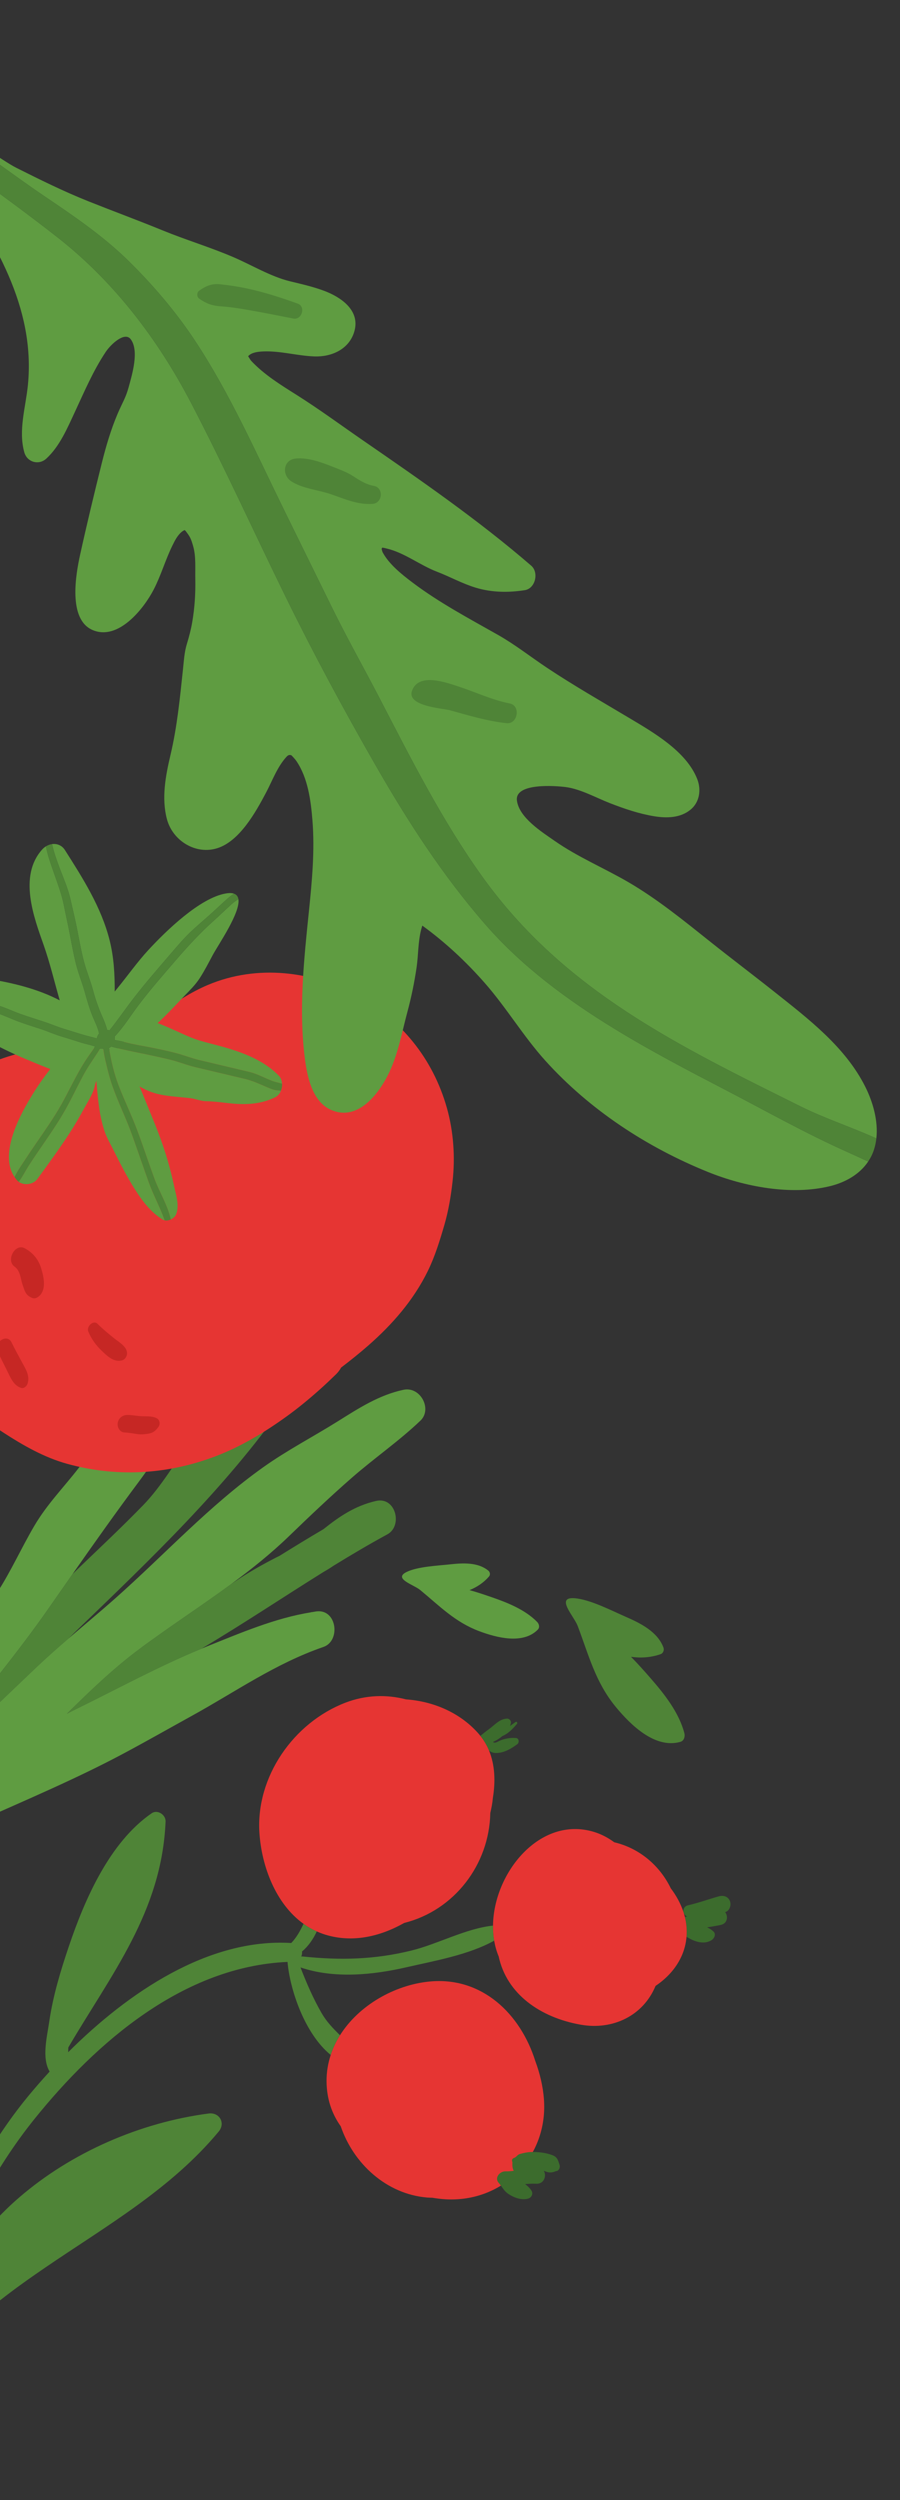 <svg xmlns="http://www.w3.org/2000/svg" xmlns:xlink="http://www.w3.org/1999/xlink" id="Capa_1" x="0px" y="0px" width="180px" height="500px" viewBox="0 0 180 500" xml:space="preserve"><rect x="0" y="0" width="180" height="500" fill="#333333" stroke="none"/><path fill="#4F8437" d="M60.462,391.264c-0.079-0.008-0.142,0.015-0.213,0.023c0.141-0.312,0.197-0.668,0.157-1.012 c1.245-1.045,2.238-2.467,2.949-4.018c-0.944-0.42-1.828-0.932-2.648-1.519c-0.665,1.406-1.388,2.731-2.459,3.84 c-16.554-1.015-32.628,9.88-44.615,21.841c0.014-0.317,0.026-0.636,0.032-0.956c8.566-14.638,18.691-27.117,19.451-45.184 c0.058-1.335-1.604-2.456-2.779-1.653c-8.42,5.794-13.386,17.218-16.548,26.563c-1.668,4.929-3.197,9.967-3.943,15.133 c-0.421,2.944-1.547,7.241,0.08,9.967c-1.447,1.576-2.824,3.149-4.111,4.703c-6.167,7.435-10.868,15.69-14.985,24.394 c-4.164,10.229-8.14,21.057-12.195,41.679c3.594,0.936,4.669-6.155,5.429-8.271c1.499-4.184,4.462-6.188,7.614-9.385 c5.245-5.321,11.281-9.769,17.435-13.968c12.117-8.262,25.149-15.718,34.631-27.163c1.41-1.703,0.138-3.887-2.02-3.604 c-13.682,1.793-27.406,7.746-37.891,16.795c-6.548,5.652-11.341,12.312-15.645,19.394c4.206-12.669,10.583-24.99,18.67-35.049 c12.48-15.524,29.905-30.543,50.648-31.456c0.479,5.579,3.436,14.366,8.639,18.61c0.458-1.388,1.082-2.712,1.857-3.947 c-1.367-1.333-2.698-2.711-3.698-4.453c-1.668-2.916-3.004-5.975-4.202-9.104c6.771,2.285,14.455,1.521,21.312-0.064 c5.355-1.232,12.348-2.449,17.422-5.294c-0.167-0.982-0.237-1.992-0.23-3.008c-5.443,0.57-11.049,3.689-16.296,4.979 C74.852,391.913,68.047,392.059,60.462,391.264"></path><path fill="#3C6C2D" d="M143.743,379.249c-2.034,0.566-4.072,1.316-6.133,1.783c-0.717,0.163-1.017,0.773-0.928,1.326 c0.031,0.092,0.059,0.188,0.088,0.281c0.121,0.271,0.336,0.508,0.674,0.626c-0.156,0.032-0.312,0.075-0.466,0.107 c0.318,1.29,0.438,2.616,0.327,3.954c1.564,0.993,3.476,1.633,5.006,0.683c0.547-0.344,0.954-1.192,0.379-1.735 c-0.377-0.352-0.81-0.617-1.268-0.837c0.62-0.081,1.236-0.186,1.847-0.308c0.336-0.051,0.669-0.113,0.973-0.19 c1.286-0.339,1.403-1.729,0.79-2.535c0.01-0.007,0.02-0.007,0.027-0.011c0.896-0.25,1.242-1.452,0.92-2.23 C145.584,379.226,144.64,378.995,143.743,379.249"></path><path fill="#3C6C2D" d="M103.125,344.375c-0.379,0.258-0.748,0.532-1.121,0.805c0.085-0.222,0.151-0.446,0.183-0.679 c0.05-0.404-0.372-0.826-0.772-0.807c-1.549,0.078-2.467,1.289-3.662,2.146c-0.57,0.409-1.138,0.861-1.69,1.313 c0.734,0.912,1.309,1.892,1.737,2.922c0.375,0.313,0.848,0.507,1.428,0.503c1.588-0.005,2.985-0.85,4.229-1.758 c0.438-0.319,0.367-1.184-0.258-1.238c-1.056-0.093-2.275,0.107-3.252,0.537c-0.332,0.143-0.79,0.475-1.172,0.369 c-0.062-0.02-0.121-0.07-0.173-0.124c0.144-0.071,0.289-0.137,0.432-0.208c0.471-0.237,0.976-0.572,1.438-0.963 c1.142-0.477,2.048-1.401,2.932-2.455C103.551,344.549,103.352,344.216,103.125,344.375"></path><path fill="#E63533" d="M69.089,340.51c-10.387,3.991-17.954,14.843-17.204,26.071c0.443,6.636,3.238,14.167,8.822,18.158 c0.821,0.588,1.704,1.1,2.648,1.519c0.4,0.176,0.803,0.348,1.223,0.493c5.534,1.888,11.2,0.669,16.266-2.188 c9.986-2.501,17.022-11.639,17.215-21.991c0.238-0.99,0.428-1.988,0.512-2.99c0.531-3.239,0.446-6.569-0.771-9.506 c-0.429-1.03-1.003-2.01-1.737-2.922c-0.074-0.088-0.127-0.185-0.201-0.271c-3.691-4.308-9.079-6.631-14.66-7.03 C77.342,338.852,73.177,338.944,69.089,340.51"></path><path fill="#E63533" d="M85.84,396.286c-6.934,0.692-14.078,4.743-17.839,10.736c-0.775,1.235-1.4,2.559-1.857,3.948 c-0.547,1.664-0.848,3.423-0.833,5.267c0.02,3.528,1.084,6.537,2.837,8.992c2.542,7.457,9.114,13.564,17.284,14.25 c0.353,0.03,0.693,0.025,1.041,0.041c0.881,0.147,1.77,0.262,2.65,0.311c11.495,0.638,20.551-8.506,19.66-20.089 c-0.191-2.446-0.779-5.035-1.721-7.554C104.122,402.811,96.436,395.228,85.84,396.286"></path><path fill="#E63533" d="M118.783,366.354c-10.827-3.279-20.077,8.237-20.179,18.745c-0.008,1.016,0.062,2.025,0.23,3.007 c0.188,1.09,0.482,2.151,0.904,3.163c1.608,7.506,8.305,12.218,16.417,13.646c6.372,1.128,12.478-1.762,14.956-7.76 c2.216-1.491,4.021-3.422,5.135-5.811c0.617-1.329,0.952-2.68,1.059-4.018c0.111-1.337-0.009-2.664-0.327-3.954 c-0.062-0.245-0.132-0.49-0.208-0.733c-0.029-0.094-0.057-0.189-0.087-0.281c-0.558-1.679-1.432-3.276-2.532-4.729 c-2.172-4.495-6.213-7.999-11.301-9.198C121.595,367.512,120.244,366.798,118.783,366.354"></path><path fill="#3C6C2D" d="M106.233,430.377c-0.777,0.019-1.5,0.183-2.245,0.39c-0.56,0.164-0.667,0.627-1.189,0.795 c-0.408,0.125-0.48,0.547-0.315,0.816c-0.002,0.593-0.074,1.146,0.266,1.752c-0.55,0.082-1.104,0.128-1.662,0.113 c-1.114-0.032-2.268,1.278-1.344,2.307c0.683,0.752,1.006,1.592,1.909,2.195c1.121,0.752,2.625,1.323,3.972,0.951 c0.639-0.175,1.059-0.936,0.695-1.547c-0.328-0.546-0.793-0.975-1.295-1.36c0.74-0.064,1.48-0.107,2.229-0.068 c1.553,0.083,2.119-1.586,1.5-2.587c0.129,0.044,0.255,0.095,0.382,0.138c0.651,0.276,1.321,0.258,2.025-0.068 c0.631-0.014,0.915-0.731,0.75-1.254c-0.319-0.988-0.435-1.586-1.524-1.979C109.066,430.494,107.631,430.343,106.233,430.377"></path><path fill="#4F8437" d="M-10.045,347.498c-1.63,2.138-3.258,4.193-4.941,6.205c2.674-2.369,5.407-4.666,8.123-7.034 c4.92-4.292,9.561-8.888,14.304-13.379c2.025-1.918,4.11-3.754,6.218-5.565c0.644-0.633,1.279-1.272,1.93-1.899 c14.6-14.076,29.355-28.141,41.15-44.856c1.407-1.993-0.72-4.972-2.958-5.063c-3.31-0.138-5.812,2.078-8.052,4.135 c-2.662,2.442-5.319,5.134-7.479,8.038c-3.142,4.224-5.941,9.152-9.595,12.915c-4.249,4.376-8.695,8.546-13.091,12.768 c-0.352,0.338-0.694,0.684-1.043,1.024c-1.581,2.263-3.16,4.528-4.737,6.795C3.531,330.561-3.424,338.825-10.045,347.498"></path><path fill="#4F8437" d="M13.375,342.726c0.739-0.375,1.478-0.753,2.226-1.119c8.149-4.005,16.257-8.421,24.68-11.884 c8.274-4.911,16.265-10.268,24.426-15.354c0.685-0.388,1.353-0.8,2.004-1.245c3.536-2.173,7.108-4.288,10.762-6.275 c3.114-1.691,1.684-7.588-2.264-6.679c-4.229,0.973-7.365,3.129-10.52,5.647c-2.96,1.739-5.888,3.529-8.802,5.343 c-0.2,0.096-0.402,0.19-0.592,0.288c-2.813,1.446-5.505,2.957-8.126,4.721c-0.318,0.213-0.635,0.431-0.954,0.644 c-6.012,4.416-12.279,8.467-18.32,12.963C22.684,333.655,18.012,338.166,13.375,342.726"></path><path fill="#5F9C41" d="M-27.256,356.568c0.297,0.465,1.362,5.095,0.472,5.164c0.103-0.008,0.19-0.006,0.284-0.008 c1.131-0.022,1.682,0.382,2.04,1.005c0.444,0.769,0.606,1.856,1.244,2.852c0.245,0.384,0.519,0.686,0.809,0.947 c0.665,0.603,1.422,0.963,2.167,1.413c0.358,0.217,0.713,0.455,1.053,0.756c0.691,0.606,0.981,1.231,1.372,1.85 c0.727-0.2,1.467-0.402,2.23-0.628c4.088-1.205,7.438-3.972,11.272-5.689c9.581-4.291,19.585-8.518,28.812-13.436 c4.681-2.494,9.287-5.119,13.928-7.681c8.756-4.831,16.639-10.424,26.26-13.746c3.498-1.207,2.704-7.655-1.436-7.104 c-0.295,0.04-0.587,0.103-0.881,0.149c-0.002-0.011-0.004-0.021-0.005-0.031c-0.056,0.02-0.108,0.041-0.163,0.059 c-7.224,1.157-14.23,4.188-20.864,6.842c-0.354,0.141-0.705,0.296-1.058,0.441c-8.423,3.463-16.532,7.879-24.681,11.884 c-0.747,0.367-1.486,0.743-2.225,1.119c4.638-4.56,9.309-9.072,14.521-12.949c6.041-4.498,12.308-8.55,18.32-12.964 c4.025-2.957,7.938-6.074,11.589-9.604c4.136-3.998,8.28-7.934,12.612-11.719c4.472-3.907,9.361-7.271,13.669-11.377 c2.424-2.309-0.006-6.89-3.387-6.172c-4.872,1.035-8.961,3.69-13.075,6.266c-4.965,3.109-10.166,5.801-14.947,9.202 c-10.883,7.741-19.706,17.45-29.656,26.273c-3.084,2.734-6.248,5.358-9.365,8.042c-2.107,1.811-4.192,3.649-6.217,5.566 c-4.743,4.489-9.384,9.086-14.304,13.378c-2.716,2.368-5.448,4.665-8.123,7.034c1.683-2.011,3.311-4.067,4.941-6.205 c6.621-8.673,13.577-16.937,19.829-25.919c1.578-2.266,3.156-4.531,4.737-6.794c4.368-6.246,8.768-12.459,13.323-18.561 c2.523-3.379,4.745-6.959,6.992-10.528c1.894-3.011,4.316-5.748,4.934-9.455c0.48-2.887-2.723-5.791-5.343-4.163 c-7.961,4.946-12.965,14.104-18.604,21.404c-3.043,3.938-6.405,7.328-8.956,11.672c-2.57,4.374-4.638,9.018-7.39,13.283 c-4.946,7.665-11.371,14.127-16.451,21.668c-3.542,5.259-6.74,10.802-10.381,15.979C-27.462,356.234-27.383,356.499-27.256,356.568"></path><path fill="#5F9C41" d="M81.329,314.372c-2.761,1.346,1.399,2.533,2.688,3.592c3.878,3.188,6.953,6.421,11.808,8.244 c3.444,1.294,8.768,2.715,11.735-0.304c0.449-0.457,0.254-1.148-0.139-1.547c-2.429-2.464-5.942-3.855-9.15-4.962 c-1.379-0.476-2.857-0.976-4.37-1.391c1.491-0.596,2.849-1.505,3.911-2.734c0.298-0.347,0.193-0.883-0.141-1.157 c-2.082-1.719-5.124-1.542-7.643-1.264C87.555,313.121,83.555,313.287,81.329,314.372"></path><path fill="#E63533" d="M88.868,244.995c0.83-2.854,1.312-5.765,1.641-8.683c0.559-4.938,0.184-10.035-1.109-14.658 c-2.809-10.036-9.281-17.814-17.977-22.575c-8.829-4.831-19.914-6.304-29.872-2.092c-3.415,1.443-6.579,3.546-9.64,5.737 c-0.772,0.555-1.452,1.253-2.231,1.789c-1.326,0.912-2.664,1.7-3.866,2.812c-0.975,0.901-1.967,1.877-2.729,3.002 c-0.186-0.041-0.372-0.083-0.558-0.124c-4.283-0.913-8.8-1.05-13.245-0.535c-9.143,1.062-18.335,5.139-24.599,12.922 c-6.511,8.093-8.807,19.355-7.494,29.155c1.37,10.232,6.396,18.925,12.996,26.012c3.117,3.346,6.662,6.245,10.457,8.719 c3.912,2.549,8.19,4.994,12.73,6.253c9.661,2.678,19.708,2.274,29.568-1.428c5.091-1.91,9.867-4.775,14.371-8.027 c2.307-1.665,4.516-3.487,6.653-5.396c1.104-0.985,2.183-2.007,3.248-3.044c0.419-0.411,0.753-0.861,1.005-1.333 c1.863-1.421,3.696-2.886,5.466-4.438c4.798-4.214,9.025-9.038,11.887-14.889C87,251.25,87.965,248.094,88.868,244.995"></path><path fill="#C62724" d="M-4.224,255.655c-0.425-0.709-0.758-1.503-1.128-2.251c-0.27-0.547-0.538-1.097-0.799-1.646 c-0.497-1.041-1.17-1.889-1.702-2.895c-0.577-1.094-2.135-0.114-2.097,0.974c-0.011,0.348-0.048,0.693-0.113,1.041 c-0.062,0.947-0.002,1.872,0.181,2.773c0.093,0.587,0.23,1.164,0.399,1.725c0.343,1.153,0.885,2.176,1.631,3.069 c0.744,0.894,1.925,1.231,2.995,0.408C-3.843,258.071-3.618,256.666-4.224,255.655"></path><path fill="#C62724" d="M8.22,253.601c-0.562-1.81-1.705-3.124-3.282-3.967c-1.937-1.04-3.791,2.434-2.035,3.665 c0.95,0.666,1.171,1.878,1.427,3.011c0.088,0.386,0.246,0.765,0.365,1.14c0.356,1.12,0.674,1.68,1.754,2.129 c0.642,0.268,1.354-0.239,1.749-0.774C9.242,257.383,8.676,255.072,8.22,253.601"></path><path fill="#C62724" d="M4.413,272.46c-0.717-1.323-1.44-2.642-2.104-3.999c-0.904-1.85-3.598-0.028-2.762,1.816 c0.563,1.243,1.167,2.462,1.785,3.674c0.724,1.419,1.302,3.099,2.887,3.612c0.556,0.18,1.135-0.339,1.303-0.881 C6.017,275.089,5.098,273.724,4.413,272.46"></path><path fill="#FFFFFF" d="M25.375,270.33c0,0.002,0,0.004,0,0.005C25.446,270.595,25.54,270.937,25.375,270.33"></path><path fill="#C62724" d="M25.376,270.334c-0.017-0.062-0.033-0.122-0.042-0.159c-0.121-0.445-0.32-0.691-0.619-1.013 c-0.548-0.587-1.231-0.999-1.854-1.496c-1.151-0.919-2.314-1.877-3.362-2.923c-0.831-0.831-2.267,0.547-1.832,1.571 c0.658,1.547,1.553,2.755,2.723,3.868c1.073,1.022,2.384,2.31,4.014,1.879C25.085,271.881,25.554,271.007,25.376,270.334"></path><path fill="#C62724" d="M31.299,283.605c-1.014-0.482-2.117-0.306-3.239-0.394c-0.865-0.068-1.701-0.238-2.575-0.239 c-0.907,0-1.767,0.562-1.938,1.586c-0.153,0.915,0.448,1.884,1.353,1.918c0.918,0.036,1.805,0.22,2.708,0.343 c0.608,0.084,1.246,0.019,1.865-0.068c1.043-0.149,1.519-0.47,2.18-1.332C32.143,284.783,31.94,283.912,31.299,283.605"></path><path fill="#5F9C41" d="M45.14,178.686c-5.161,0.892-11.93,7.465-15.5,11.34c-2.156,2.34-4.051,5.021-6.069,7.496 c-0.209,0.259-0.419,0.516-0.628,0.775c0.02-3.441-0.174-6.851-1-10.18c-1.654-6.664-5.423-12.559-8.963-18.124 c-0.594-0.938-1.587-1.32-2.575-1.186c0.389,1.723,0.957,3.315,1.588,4.979c0.758,2.003,1.618,3.946,2.099,6.07 c0.484,2.139,1.001,4.259,1.417,6.421c0.388,2.018,0.754,4.046,1.275,6.021c0.517,1.958,1.298,3.796,1.82,5.752 c0.49,1.844,1.101,3.557,1.854,5.278c0.365,0.837,0.744,1.719,0.959,2.639c0.164,0.016,0.321,0.053,0.476,0.112 c1.673-2.087,3.17-4.285,4.813-6.415c2.321-3.007,4.811-5.86,7.276-8.737c1.254-1.462,2.484-2.92,3.854-4.264 c1.303-1.276,2.691-2.427,4.046-3.637c1.25-1.116,2.458-2.287,3.717-3.394c0.377-0.332,0.782-0.63,1.199-0.912 C46.399,178.583,45.856,178.562,45.14,178.686"></path><path fill="#5F9C41" d="M7.34,228.476c1.703-2.482,3.456-4.96,4.932-7.591c1.303-2.321,2.438-4.733,3.764-7.041 c0.659-1.148,1.361-2.229,2.134-3.296c0.298-0.409,0.577-0.837,0.857-1.264c-0.893-0.315-1.823-0.484-2.74-0.765 c-1.329-0.403-2.643-0.846-3.975-1.239c-1.436-0.426-2.812-1.056-4.236-1.522c-1.471-0.48-2.95-0.937-4.397-1.474 c-1.485-0.55-2.904-1.244-4.414-1.729c-1.356-0.434-2.734-0.795-4.119-1.138c-1.619-0.4-3.226-0.813-4.782-1.354 c0.798,5.032,6.68,7.897,10.555,9.811c2.686,1.325,5.465,2.458,8.241,3.579c0.297,0.119,0.599,0.233,0.904,0.345 c-1.472,1.812-2.782,3.783-3.966,5.748c-2.536,4.21-6.188,11.464-3.188,15.859c0.519-1.158,1.324-2.273,1.999-3.312 C5.702,230.876,6.517,229.674,7.34,228.476"></path><path fill="#5F9C41" d="M19.816,206.7c-0.208-1.152-0.777-2.227-1.214-3.262c-0.726-1.717-1.195-3.478-1.713-5.284 c-0.539-1.872-1.273-3.649-1.736-5.558c-0.461-1.905-0.819-3.844-1.186-5.779c-0.368-1.938-0.81-3.852-1.192-5.786 c-0.442-2.229-1.226-4.25-1.955-6.36c-0.621-1.798-1.279-3.527-1.631-5.416c-0.265,0.167-0.517,0.37-0.743,0.621 c-4.806,5.32-1.626,13.698,0.272,19.083c1.272,3.608,2.162,7.396,3.227,11.097c-1.123-0.58-2.278-1.097-3.464-1.551 c-4.702-1.799-9.731-2.655-14.761-3.285c-1.497-0.188-3.207,1.113-3.397,2.77c-0.026,0.23-0.04,0.457-0.047,0.681 c1.811,0.547,3.676,0.95,5.512,1.396c1.464,0.355,2.937,0.707,4.358,1.188c1.355,0.457,2.64,1.071,3.986,1.549 c1.548,0.551,3.122,1.028,4.682,1.546c1.394,0.461,2.751,1.053,4.157,1.474c1.327,0.398,2.644,0.827,3.976,1.216 c0.811,0.239,1.629,0.396,2.42,0.646c0.045-0.262,0.138-0.518,0.28-0.748C19.697,206.852,19.754,206.775,19.816,206.7"></path><path fill="#5F9C41" d="M26.388,226.89c-1.175-3.271-2.715-6.355-3.875-9.633c-0.54-1.528-0.946-3.1-1.312-4.695 c-0.209-0.909-0.445-1.863-0.525-2.826c-0.065-0.014-0.13-0.037-0.194-0.057c-0.141,0.07-0.306,0.083-0.482,0.017 c-0.158,0.286-0.327,0.568-0.507,0.843c-1,1.512-2.029,2.985-2.889,4.594c-1.407,2.635-2.65,5.348-4.187,7.915 c-1.415,2.363-2.994,4.612-4.546,6.884c-0.74,1.082-1.478,2.166-2.182,3.273c-0.649,1.021-1.21,2.181-1.947,3.144 c1.045,0.759,2.879,0.608,3.74-0.577c2.191-3.011,4.398-6.015,6.426-9.145c1.058-1.633,2.038-3.33,2.969-5.04 c0.749-1.376,1.919-3.127,2.149-4.776c0.083-0.22,0.165-0.438,0.247-0.657c0.14,1.609,0.268,3.22,0.476,4.795 c0.234,1.78,0.588,3.528,1.135,5.205c0.435,1.333,1.17,2.555,1.786,3.792c1.316,2.646,2.661,5.278,4.22,7.765 c1.506,2.4,3.251,4.715,5.638,6.188c0.123,0.074,0.26,0.125,0.406,0.155c-0.917-2.627-2.249-5.012-3.188-7.626 C28.61,233.256,27.526,230.06,26.388,226.89"></path><path fill="#5F9C41" d="M46.764,210.015c-1.529-0.51-3.095-0.909-4.655-1.32c-1.513-0.396-2.643-0.693-3.924-1.217 c-2.24-0.916-4.395-2.032-6.663-2.873c1.955-1.778,3.753-3.772,5.371-5.451c1.086-1.128,2.172-2.179,3.038-3.51 c0.963-1.477,1.767-3.061,2.598-4.613c1.131-2.116,5.608-8.548,5.15-11.231c-0.464,0.305-0.922,0.619-1.336,0.991 c-1.221,1.106-2.403,2.262-3.626,3.36c-2.797,2.513-5.303,5.247-7.764,8.113c-2.466,2.87-4.965,5.722-7.252,8.748 c-1.566,2.069-2.979,4.401-4.787,6.281c0.005,0.019,0.01,0.038,0.015,0.057c0.041,0.217,0.042,0.439,0.01,0.659 c0.02,0.003,0.04,0.005,0.06,0.009c0.646,0.092,1.289,0.217,1.915,0.387c1.771,0.48,3.617,0.75,5.42,1.114 c1.686,0.339,3.37,0.688,5.027,1.136c1.525,0.41,2.998,0.995,4.535,1.36c3.323,0.787,6.644,1.576,9.967,2.364 c1.556,0.37,2.971,1.169,4.449,1.746c0.688,0.27,1.413,0.403,2.103,0.61c-0.037-0.618-0.249-1.201-0.64-1.6 C53.265,212.572,50.112,211.128,46.764,210.015"></path><path fill="#5F9C41" d="M34.807,237.146c-0.354-1.688-0.779-3.354-1.255-4.999c-0.933-3.23-2.137-6.343-3.409-9.413 c-0.741-1.788-1.458-3.639-2.241-5.454c0.763,0.433,1.547,0.817,2.367,1.115c1.689,0.612,3.551,0.811,5.351,0.982 c0.817,0.078,1.635,0.148,2.448,0.243c1.043,0.12,2.108,0.598,3.155,0.61c1.398,0.015,2.771,0.196,4.148,0.355 c3.273,0.379,6.467,0.406,9.65-1.135c0.561-0.269,0.949-0.761,1.175-1.327c-0.254-0.021-0.506-0.042-0.754-0.064 c-0.696-0.063-1.321-0.339-1.956-0.605c-1.471-0.618-2.906-1.314-4.472-1.686c-3.318-0.786-6.637-1.571-9.954-2.356 c-1.655-0.391-3.241-1.049-4.897-1.459c-1.562-0.388-3.137-0.734-4.717-1.063c-2.412-0.499-4.843-0.964-7.211-1.596 c-0.136,0.116-0.284,0.219-0.442,0.295c0.434,2.58,1.009,5.099,1.939,7.519c1.158,3.02,2.574,5.899,3.71,8.933 c1.219,3.255,2.291,6.581,3.506,9.837c0.996,2.672,2.597,5.156,3.201,8.003c0.489-0.225,0.914-0.613,1.099-1.096 C35.927,241.004,35.171,238.889,34.807,237.146"></path><path fill="#4F8437" d="M27.441,226.041c-1.136-3.033-2.552-5.914-3.71-8.933c-0.93-2.42-1.505-4.938-1.938-7.519 c0.157-0.076,0.305-0.179,0.441-0.295c2.369,0.632,4.799,1.097,7.211,1.596c1.58,0.329,3.154,0.676,4.716,1.062 c1.656,0.41,3.243,1.069,4.897,1.46c3.318,0.785,6.637,1.57,9.955,2.356c1.566,0.371,3.002,1.067,4.473,1.686 c0.634,0.266,1.26,0.542,1.956,0.605c0.247,0.022,0.5,0.043,0.753,0.064c0.173-0.438,0.248-0.923,0.219-1.389 c-0.69-0.207-1.415-0.342-2.103-0.61c-1.478-0.576-2.893-1.376-4.449-1.746c-3.323-0.788-6.645-1.577-9.967-2.364 c-1.538-0.365-3.011-0.95-4.536-1.36c-1.656-0.447-3.34-0.797-5.026-1.136c-1.803-0.364-3.649-0.634-5.42-1.114 c-0.625-0.17-1.269-0.296-1.915-0.387c-0.02-0.004-0.041-0.006-0.061-0.009c0.032-0.22,0.031-0.442-0.01-0.659 c-0.005-0.019-0.009-0.038-0.015-0.057c1.809-1.88,3.221-4.212,4.787-6.281c2.288-3.026,4.786-5.878,7.251-8.748 c2.461-2.866,4.968-5.601,7.764-8.113c1.224-1.1,2.405-2.255,3.626-3.36c0.413-0.372,0.872-0.687,1.336-0.991 c-0.089-0.518-0.362-0.896-0.879-1.076c-0.417,0.282-0.822,0.58-1.2,0.912c-1.258,1.106-2.466,2.277-3.716,3.394 c-1.355,1.21-2.745,2.359-4.046,3.637c-1.371,1.344-2.601,2.801-3.854,4.264c-2.466,2.877-4.955,5.73-7.276,8.737 c-1.643,2.13-3.141,4.327-4.813,6.415c-0.154-0.06-0.312-0.097-0.475-0.112c-0.216-0.92-0.595-1.802-0.959-2.639 c-0.753-1.721-1.365-3.435-1.854-5.278c-0.521-1.956-1.302-3.794-1.819-5.752c-0.521-1.976-0.888-4.004-1.276-6.021 c-0.416-2.162-0.933-4.282-1.417-6.421c-0.481-2.124-1.341-4.066-2.099-6.069c-0.632-1.665-1.2-3.258-1.588-4.98 c-0.416,0.057-0.831,0.206-1.216,0.447c0.352,1.888,1.01,3.616,1.631,5.414c0.729,2.111,1.513,4.132,1.955,6.361 c0.383,1.935,0.825,3.848,1.193,5.786c0.366,1.936,0.724,3.873,1.185,5.778c0.462,1.909,1.197,3.687,1.736,5.559 c0.518,1.808,0.987,3.567,1.713,5.284c0.438,1.035,1.007,2.109,1.214,3.262c-0.062,0.075-0.118,0.152-0.168,0.236 c-0.142,0.23-0.235,0.485-0.279,0.748c-0.792-0.25-1.61-0.407-2.421-0.646c-1.332-0.39-2.649-0.817-3.976-1.216 c-1.406-0.421-2.764-1.014-4.157-1.476c-1.56-0.517-3.134-0.994-4.682-1.545c-1.346-0.478-2.631-1.091-3.986-1.549 c-1.422-0.48-2.895-0.831-4.358-1.188c-1.835-0.447-3.701-0.85-5.512-1.397c-0.014,0.483,0.018,0.947,0.089,1.396 c1.556,0.541,3.164,0.955,4.782,1.354c1.384,0.343,2.763,0.704,4.119,1.139c1.51,0.484,2.93,1.178,4.413,1.729 c1.447,0.536,2.927,0.991,4.397,1.473c1.425,0.468,2.801,1.097,4.236,1.521c1.333,0.396,2.647,0.838,3.976,1.24 c0.917,0.28,1.847,0.45,2.74,0.766c-0.281,0.427-0.559,0.854-0.857,1.263c-0.773,1.067-1.476,2.148-2.134,3.296 c-1.327,2.308-2.46,4.72-3.763,7.041c-1.477,2.632-3.23,5.108-4.933,7.591c-0.822,1.198-1.638,2.401-2.431,3.618 c-0.674,1.038-1.479,2.153-1.998,3.312c0.16,0.235,0.335,0.464,0.534,0.684c0.089,0.096,0.191,0.18,0.298,0.258 c0.736-0.963,1.296-2.123,1.947-3.144c0.704-1.107,1.442-2.191,2.182-3.273c1.552-2.271,3.132-4.521,4.546-6.884 c1.536-2.567,2.779-5.28,4.187-7.915c0.859-1.608,1.889-3.083,2.888-4.593c0.182-0.275,0.35-0.557,0.507-0.844 c0.177,0.066,0.343,0.054,0.483-0.017c0.064,0.02,0.128,0.043,0.194,0.057c0.08,0.963,0.314,1.917,0.525,2.826 c0.365,1.596,0.771,3.167,1.311,4.695c1.16,3.277,2.701,6.361,3.875,9.633c1.139,3.17,2.222,6.366,3.359,9.537 c0.938,2.614,2.271,4.999,3.187,7.626c0.382,0.081,0.819,0.01,1.214-0.173c-0.605-2.847-2.206-5.332-3.202-8.003 C29.732,232.622,28.66,229.294,27.441,226.041"></path><path fill="#5F9C41" d="M8.816,39.197c5.8,3.916,11.735,7.944,16.758,12.867c4.946,4.845,9.523,10.192,13.356,15.978 c7.068,10.673,12.296,22.587,17.935,34.062c3.195,6.504,6.393,13.007,9.589,19.512c2.979,6.06,6.289,11.923,9.402,17.914 c6.377,12.288,12.575,24.628,20.672,35.894c16.433,22.857,39.366,33.798,63.57,45.842c4.893,2.436,10.237,4.169,15.172,6.409 c0.396-3.517-0.684-7.287-2.217-10.343c-3.982-7.949-11.37-13.57-18.162-18.964c-4.253-3.38-8.59-6.647-12.84-10.036 c-5.275-4.204-10.574-8.529-16.406-11.926c-4.881-2.841-10.102-5.013-14.736-8.253c-2.539-1.775-7.092-4.624-7.525-8.062 c-0.453-3.591,7.809-2.938,9.731-2.69c2.983,0.384,6.087,2.136,8.866,3.218c2.873,1.12,5.794,2.116,8.842,2.619 c2.496,0.412,5.248,0.364,7.292-1.32c1.805-1.485,2.159-3.966,1.345-6.076c-2.15-5.581-8.824-9.392-13.664-12.282 c-5.498-3.283-11.077-6.469-16.41-10.021c-3.262-2.174-6.35-4.617-9.764-6.553c-5.794-3.285-11.738-6.431-17.075-10.454 c-2.338-1.759-4.704-3.699-5.964-5.979c-0.027-0.051-0.051-0.09-0.072-0.125c-0.009-0.034-0.023-0.074-0.043-0.126 c-0.068-0.187-0.113-0.382-0.154-0.578c0.002-0.006,0.006-0.011,0.007-0.016c0.046,0.049,0.083-0.103,0.058-0.098 c0.018-0.03,0.035-0.059,0.055-0.085c0.275,0.008,0.48,0.073,0.867,0.164c3.619,0.851,6.664,3.335,10.106,4.654 c2.611,0.999,5.04,2.373,7.75,3.19c3.21,0.968,6.511,1.003,9.795,0.495c2.134-0.33,2.866-3.538,1.292-4.897 c-10.602-9.158-22.137-17.115-33.645-25.054c-4.395-3.032-8.705-6.211-13.22-9.061c-3.204-2.023-6.522-4.055-9.137-6.847 c-0.122-0.127-0.463-0.69-0.617-0.927c0.619-0.712,1.758-0.908,3.05-0.959c3.39-0.134,6.78,0.868,10.169,0.999 c3.523,0.137,7.118-1.487,8.072-5.176c1.062-4.102-2.766-6.692-6.046-7.928c-2.239-0.845-4.568-1.364-6.884-1.927 C54.131,55.31,50.338,53,46.693,51.434c-4.653-2-9.492-3.442-14.17-5.359c-4.915-2.011-9.896-3.846-14.825-5.811 c-4.96-1.978-9.702-4.331-14.472-6.724c-2.71-1.36-9.584-6.612-14.956-8.356C-4.593,29.33,1.943,34.555,8.816,39.197"></path><path fill="#5F9C41" d="M66.232,221.977c5.161,2.25,9.234-2.834,11.313-6.9c2.031-3.97,2.796-8.479,3.944-12.744 c0.78-2.894,1.382-5.837,1.821-8.801c0.375-2.537,0.278-5.143,0.926-7.633c0.061-0.226,0.133-0.506,0.227-0.789 c4.581,3.324,8.744,7.207,12.486,11.472c4.347,4.95,7.707,10.646,12.116,15.537c8.87,9.832,20.308,17.317,32.5,22.252 c7.335,2.968,16.686,4.752,24.478,2.833c3.035-0.746,5.883-2.349,7.598-4.917c-1.367-0.624-2.684-1.239-3.926-1.794 c-8.763-3.912-16.521-8.323-24.876-12.661c-7.28-3.78-14.774-7.7-21.962-12.1c-9.547-5.843-18.554-12.529-25.799-20.85 c-8.569-9.837-15.543-20.648-22.03-31.964c-6.312-11.011-12.306-22.137-17.899-33.536c-6.344-12.93-12.312-26.116-18.972-38.882 c-6.62-12.683-15.39-24.188-26.634-33.005c-5.525-4.333-11.226-8.51-16.906-12.635c-3.161-2.293-6.414-4.591-9.821-6.582 c-0.089,0.012-0.177,0.017-0.267,0.016c0.054-0.022,0.108-0.051,0.159-0.078c-0.333-0.194-0.667-0.387-1.004-0.574 c1.843,2.734,5.955,6.769,6.699,7.89C-1.231,48.125,7.104,61.271,5.587,76.95c-0.428,4.435-1.963,9.083-0.724,13.513 c0.556,1.979,2.88,2.639,4.388,1.265c2.676-2.439,4.229-6.131,5.731-9.357c1.907-4.095,3.661-8.245,6.176-12.011 c0.999-1.497,3.806-4.148,5.008-2.488c1.695,2.336,0.248,7.06-0.446,9.597c-0.591,2.155-1.243,3.03-2.236,5.371 c-1.321,3.124-2.281,6.4-3.104,9.688c-1.525,6.116-3.013,12.302-4.368,18.46c-0.862,3.932-2.424,12.854,2.474,14.996 c5.131,2.243,10.255-4.216,12.25-8.074c1.459-2.821,2.328-5.911,3.724-8.763c0.522-1.069,1.085-2.215,2.064-2.921 c0.249-0.18,0.55-0.247,0.269-0.209c0.044-0.003,0.082-0.01,0.114-0.018c0.022,0.033,0.072,0.076,0.176,0.133 c-0.011-0.007,0.554,0.709,0.785,1.102c0.382,0.644,0.586,1.366,0.787,2.085c0.564,2.024,0.361,4.391,0.406,6.471 c0.06,2.895-0.125,5.77-0.614,8.622c-0.253,1.495-0.643,2.961-1.085,4.41c-0.492,1.614-0.588,3.345-0.765,5.021 c-0.617,5.809-1.169,11.53-2.517,17.222c-0.97,4.104-1.798,8.556-0.705,12.719c1.147,4.373,5.8,7.236,10.137,5.828 c4.44-1.44,7.637-7.2,9.696-11.095c1.26-2.386,2.242-5.145,4.079-7.155c0.419-0.46,0.686-0.399,0.967-0.326 c0.047,0.012,0.735,0.729,1.058,1.208c2.267,3.374,2.853,7.815,3.173,11.771c0.488,6.014-0.069,12.069-0.684,18.049 c-0.997,9.669-2.068,19.665-0.86,29.376C61.403,215.158,62.384,220.3,66.232,221.977"></path><path fill="#8EC5A8" d="M-14.552,26.47c0.247,0.802-0.152,1.431-0.741,1.748c0.036,0.021,0.072,0.041,0.108,0.062 C-14.629,28.198-14.142,27.804-14.552,26.47"></path><path fill="#4F8437" d="M122.878,205.732c7.187,4.399,14.681,8.319,21.961,12.1c8.354,4.338,16.113,8.749,24.876,12.661 c1.242,0.554,2.559,1.17,3.926,1.794c0.468-0.698,0.856-1.466,1.135-2.313c0.247-0.745,0.406-1.517,0.494-2.299 c-4.934-2.241-10.279-3.975-15.17-6.409c-24.206-12.044-47.141-22.984-63.572-45.842c-8.097-11.266-14.295-23.605-20.672-35.894 c-3.113-5.991-6.423-11.855-9.402-17.915c-3.196-6.504-6.394-13.008-9.589-19.511C51.226,90.628,45.997,78.715,38.93,68.042 c-3.832-5.786-8.41-11.133-13.356-15.978c-5.022-4.922-10.957-8.951-16.758-12.867c-6.873-4.642-13.408-9.868-20.545-14.013 c-10.261-5.959-20.708-11.716-31.709-16.17c-2.348-0.951-27.745-10.129-25.814-4.461c2.029,5.958,14.755,8.236,19.852,10.167 c15.605,5.914,30.406,10.251,44.038,20.143c5.68,4.125,11.381,8.302,16.906,12.634c11.244,8.817,20.014,20.322,26.634,33.005 c6.661,12.766,12.628,25.952,18.972,38.882c5.593,11.398,11.586,22.525,17.898,33.536c6.488,11.315,13.462,22.127,22.031,31.964 C104.325,193.203,113.331,199.889,122.878,205.732"></path><path fill="#4F8437" d="M59.546,60.723c-3.389-1.227-6.747-2.31-10.274-3.059c-1.715-0.364-3.451-0.62-5.194-0.81 c-1.719-0.187-2.87,0.316-4.23,1.268c-0.522,0.366-0.522,1.264,0.008,1.623c1.55,1.05,2.602,1.407,4.495,1.534 c1.629,0.109,3.249,0.361,4.861,0.636c3.155,0.538,6.31,1.178,9.453,1.791C60.374,64.042,61.214,61.327,59.546,60.723"></path><path fill="#4F8437" d="M74.516,100.768c2.019-0.138,2.278-3.235,0.247-3.599c-1.614-0.289-2.884-1.135-4.238-2.009 c-1.209-0.777-2.665-1.289-3.991-1.818c-2.231-0.888-4.941-1.883-7.367-1.646c-2.556,0.25-2.851,3.294-0.906,4.565 c2.226,1.455,5.419,1.714,7.932,2.577C68.964,99.79,71.512,100.971,74.516,100.768"></path><path fill="#4F8437" d="M101.961,140.687c-3.577-0.71-6.791-2.257-10.232-3.385c-2.625-0.858-7.996-2.805-9.324,0.826 c-1.141,3.123,6.145,3.517,7.614,3.923c3.745,1.036,7.429,2.164,11.306,2.576C103.565,144.865,104.18,141.129,101.961,140.687"></path><path fill="#4F8437" d="M114.864,319.619c-3.819-0.258-0.059,3.605,0.676,5.55c2.216,5.85,3.533,11.253,7.649,16.235 c2.919,3.532,7.792,8.37,12.87,6.951c0.77-0.216,0.987-1.086,0.811-1.759c-1.096-4.17-4.031-7.852-6.811-11.038 c-1.197-1.371-2.484-2.829-3.861-4.217c1.982,0.283,4.013,0.142,5.923-0.529c0.538-0.188,0.757-0.831,0.566-1.337 c-1.185-3.149-4.581-4.844-7.475-6.107C122.37,322.129,117.944,319.827,114.864,319.619"></path></svg>